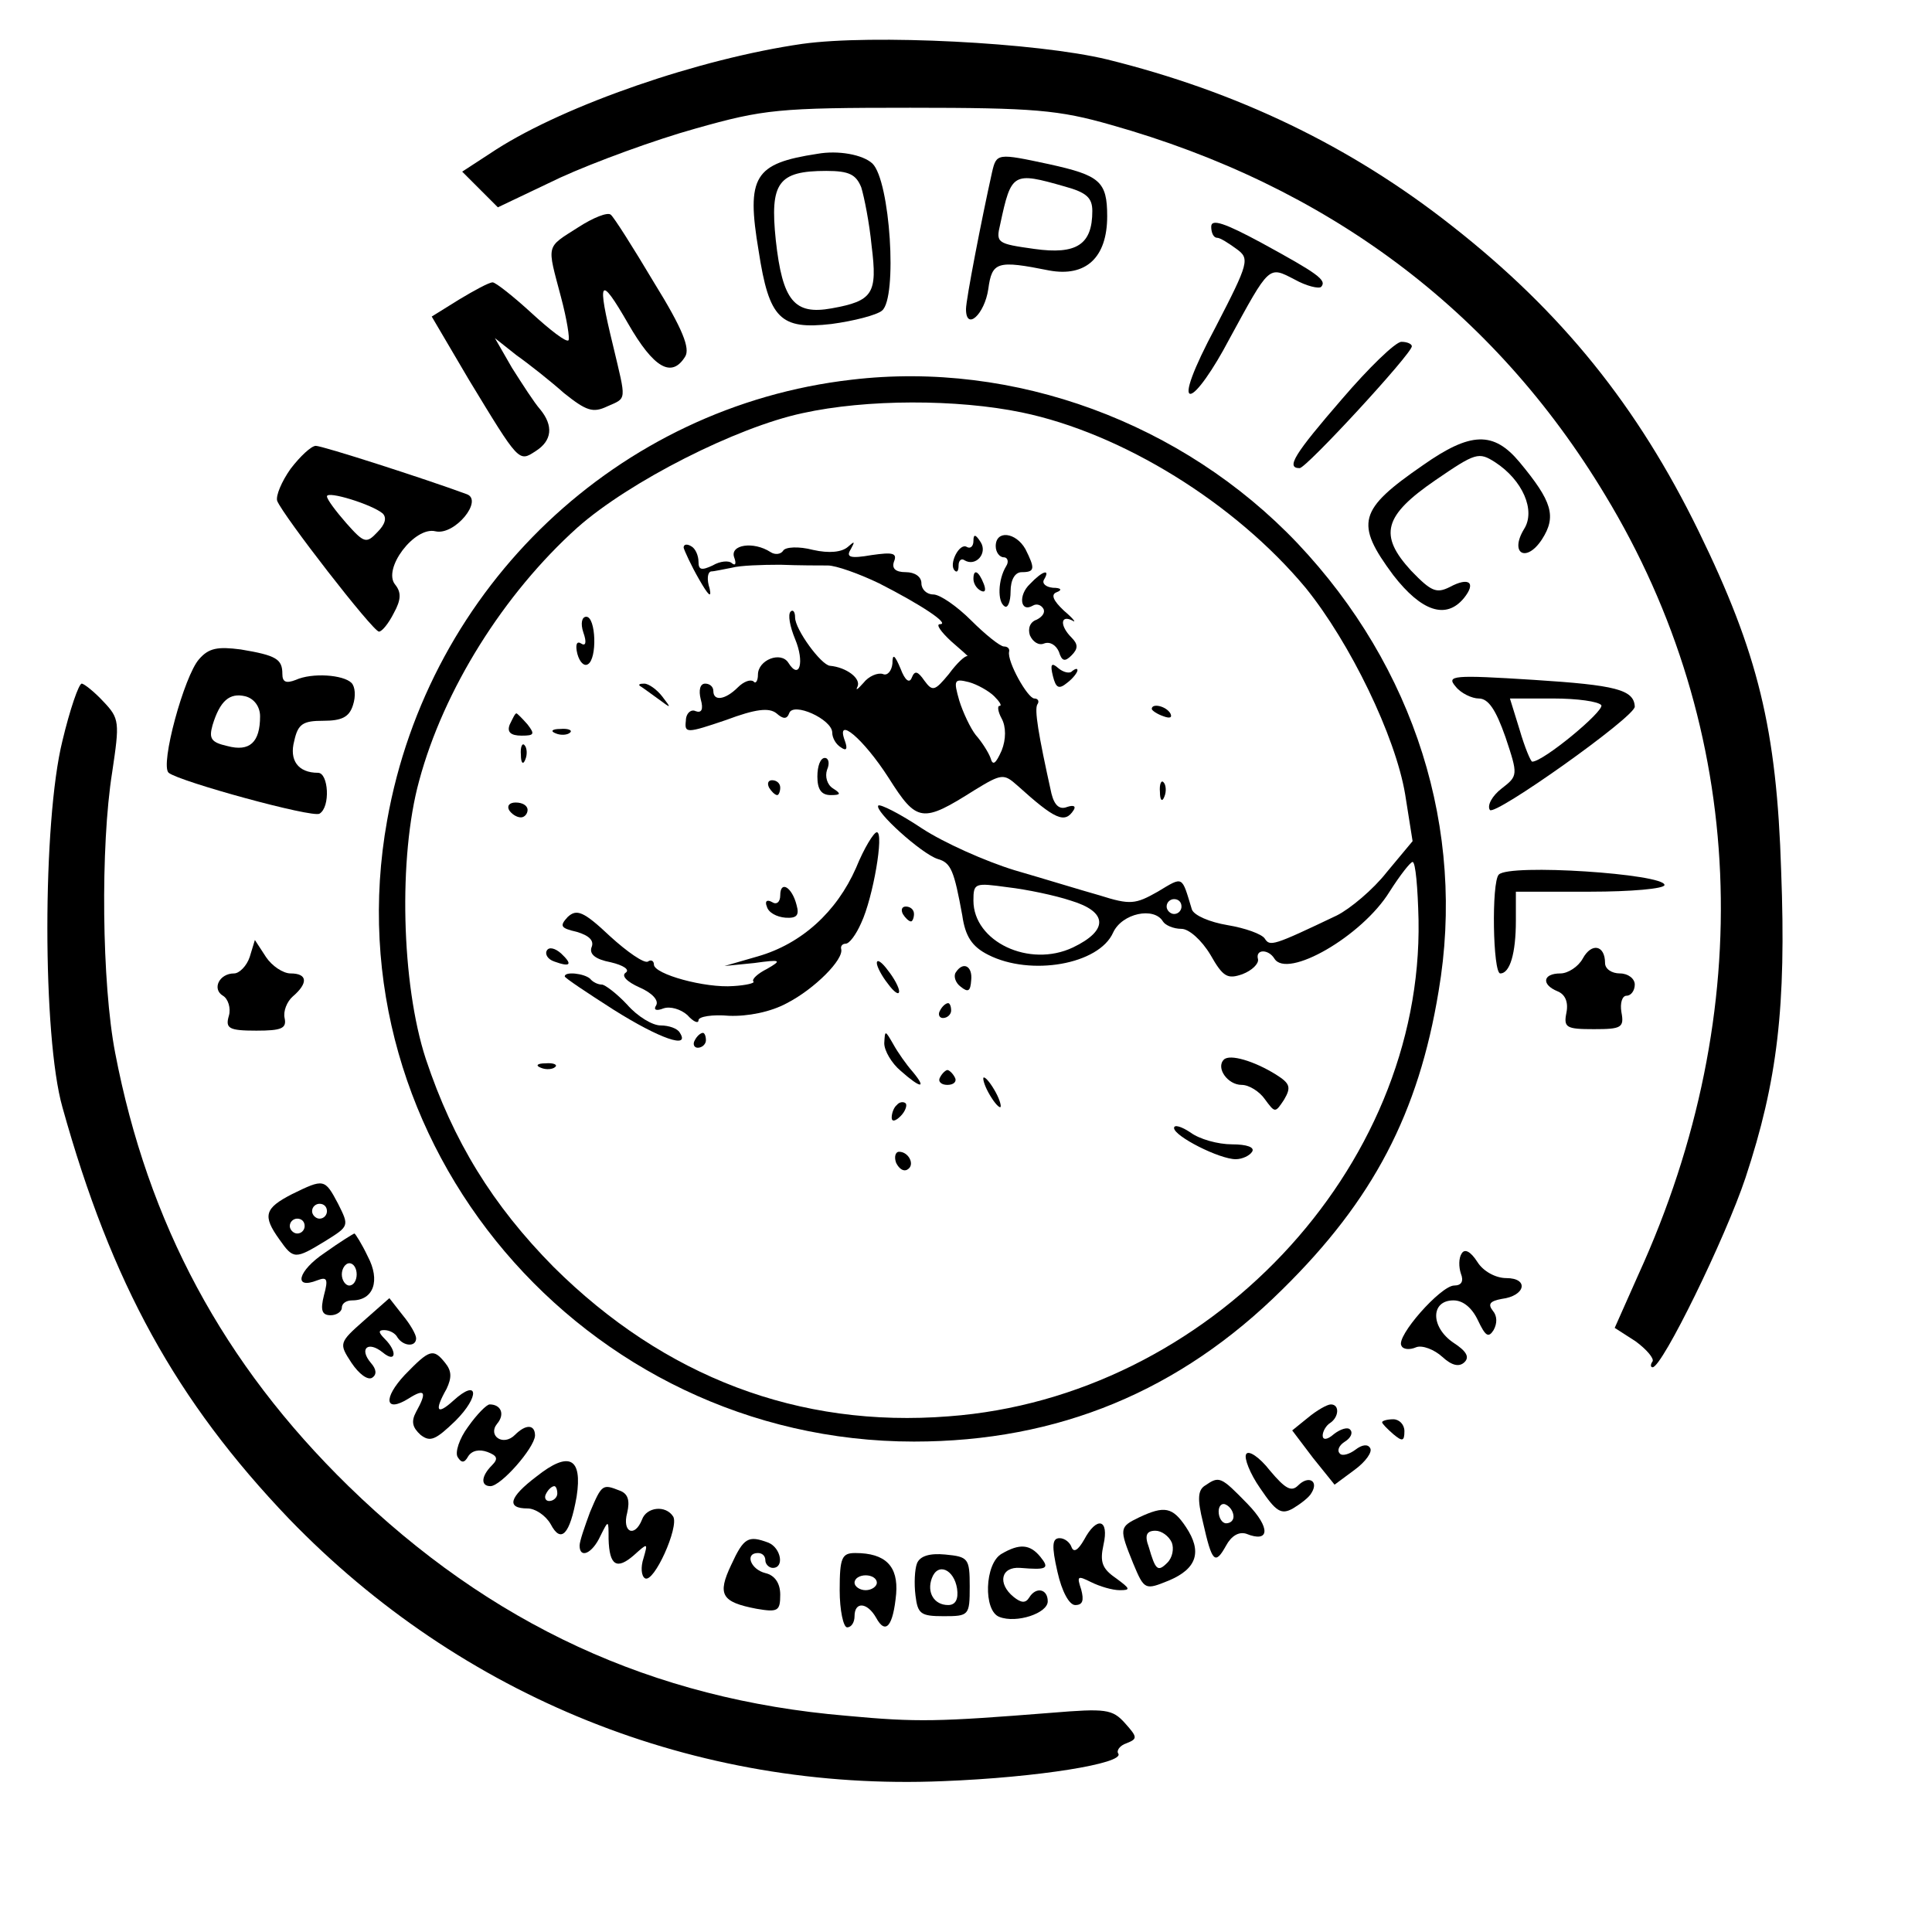 <?xml version="1.0" standalone="no"?>
<!DOCTYPE svg PUBLIC "-//W3C//DTD SVG 20010904//EN"
 "http://www.w3.org/TR/2001/REC-SVG-20010904/DTD/svg10.dtd">
<svg version="1.0" xmlns="http://www.w3.org/2000/svg"
 width="260pt" height="260pt" viewBox="0 0 260 260"
 preserveAspectRatio="xMidYMid meet">
<g transform="translate(0,260) scale(0.1,-0.1)"
fill="#000000" stroke="none">
<path d="M1080 2541 c-139 -20 -318 -82 -412 -142 l-46 -30 24 -24 24 -24 84
40 c46 21 128 51 182 66 92 26 112 28 289 28 167 0 200 -3 270 -23 291 -82
515 -249 665 -498 191 -315 207 -694 45 -1049 l-32 -72 28 -18 c15 -11 25 -23
23 -27 -3 -4 -3 -8 0 -8 13 0 98 174 125 255 43 130 55 230 48 413 -6 191 -31
293 -111 457 -82 168 -184 295 -332 411 -137 108 -290 181 -464 224 -95 23
-317 34 -410 21z"/>
<path d="M1100 2393 c-85 -13 -96 -30 -79 -131 14 -91 29 -106 98 -98 30 4 61
12 68 18 21 17 11 175 -13 198 -13 12 -46 18 -74 13z m59 -45 c4 -13 11 -48
14 -79 8 -64 2 -74 -54 -84 -50 -9 -66 10 -75 92 -8 77 3 93 68 93 31 0 40 -5
47 -22z"/>
<path d="M1335 2368 c-14 -63 -35 -171 -35 -184 0 -30 25 -7 30 27 5 37 12 39
82 25 49 -9 78 17 78 73 0 47 -10 55 -78 70 -70 15 -71 15 -77 -11z m98 -19
c29 -8 37 -15 37 -33 0 -45 -21 -59 -78 -51 -50 7 -52 8 -46 33 15 70 17 71
87 51z"/>
<path d="M778 2294 c-44 -28 -42 -22 -23 -94 8 -30 12 -56 10 -58 -3 -3 -25
14 -50 37 -24 22 -48 41 -52 41 -5 0 -25 -11 -45 -23 l-37 -23 50 -85 c68
-112 67 -111 90 -96 22 14 24 34 6 56 -8 9 -24 34 -38 56 l-23 40 29 -23 c17
-12 46 -35 64 -51 30 -24 39 -27 58 -18 27 12 26 6 8 82 -22 90 -18 96 20 30
35 -61 59 -74 77 -45 7 11 -3 37 -42 100 -28 47 -54 88 -58 91 -4 4 -24 -4
-44 -17z"/>
<path d="M1630 2295 c0 -8 3 -15 8 -15 4 0 15 -7 26 -15 18 -13 17 -18 -28
-105 -31 -58 -42 -90 -34 -90 8 0 31 33 52 73 55 101 53 99 88 81 16 -9 33
-13 36 -10 8 9 -5 18 -80 59 -50 27 -68 33 -68 22z"/>
<path d="M1806 2063 c-64 -74 -76 -93 -57 -93 9 0 151 154 151 164 0 3 -6 6
-14 6 -8 0 -44 -35 -80 -77z"/>
<path d="M1146 2089 c-314 -36 -569 -278 -625 -593 -78 -433 264 -836 709
-836 194 0 358 68 496 205 122 120 183 237 210 401 37 217 -32 436 -190 603
-154 162 -381 246 -600 220z m229 -44 c135 -28 287 -122 382 -236 60 -74 121
-200 134 -278 l10 -63 -35 -42 c-18 -23 -49 -49 -67 -58 -86 -41 -90 -42 -97
-31 -4 6 -26 14 -50 18 -24 4 -45 13 -48 21 -14 46 -11 45 -46 24 -30 -17 -37
-18 -78 -5 -25 7 -77 23 -115 34 -39 12 -95 37 -124 56 -30 20 -56 33 -59 31
-6 -7 58 -65 80 -72 18 -5 22 -16 33 -76 4 -28 13 -42 35 -53 57 -29 149 -13
168 30 12 26 55 35 67 15 3 -5 14 -10 25 -10 10 0 27 -15 39 -35 17 -30 23
-33 43 -26 13 5 22 14 21 20 -4 14 14 14 22 1 17 -28 118 30 155 90 14 22 28
40 31 40 4 0 7 -35 8 -78 6 -335 -283 -642 -632 -668 -202 -16 -383 53 -532
201 -82 83 -135 169 -172 280 -33 101 -37 272 -9 374 33 123 114 252 213 341
70 62 214 135 303 154 86 19 208 19 295 1z m66 -657 c50 -15 51 -40 3 -63 -59
-28 -134 8 -134 63 0 24 2 24 46 18 26 -3 64 -11 85 -18z m149 -8 c0 -5 -4
-10 -10 -10 -5 0 -10 5 -10 10 0 6 5 10 10 10 6 0 10 -4 10 -10z"/>
<path d="M1310 1872 c0 -7 -4 -11 -9 -8 -10 6 -25 -24 -16 -32 3 -3 5 0 5 7 0
7 4 10 8 7 15 -9 31 9 22 24 -7 11 -10 12 -10 2z"/>
<path d="M1340 1865 c0 -8 5 -15 11 -15 5 0 7 -6 3 -12 -11 -18 -12 -48 -2
-54 4 -3 8 6 8 20 0 16 6 26 15 26 18 0 18 5 5 31 -13 23 -40 26 -40 4z"/>
<path d="M920 1863 c1 -4 10 -24 21 -43 12 -21 17 -26 14 -12 -4 12 -3 22 2
23 4 0 17 3 28 5 11 3 40 4 65 4 25 -1 54 -1 64 -1 11 0 42 -11 69 -24 57 -29
96 -55 82 -55 -6 0 1 -10 15 -23 14 -12 24 -21 22 -20 -3 1 -14 -9 -25 -24
-19 -23 -22 -24 -33 -9 -9 13 -13 14 -17 4 -3 -8 -9 -4 -15 12 -8 19 -11 21
-11 7 -1 -10 -7 -17 -13 -14 -7 2 -19 -3 -26 -12 -8 -9 -11 -11 -8 -5 5 11
-15 26 -37 28 -12 1 -47 49 -47 65 0 8 -3 11 -6 8 -4 -4 -1 -20 6 -37 13 -31
6 -56 -9 -32 -10 16 -41 4 -41 -16 0 -8 -3 -13 -6 -9 -4 3 -13 0 -21 -8 -17
-17 -33 -19 -33 -5 0 6 -5 10 -11 10 -7 0 -9 -9 -6 -21 4 -14 1 -19 -7 -16 -6
3 -13 -3 -13 -13 -2 -17 1 -17 54 1 40 15 58 17 68 9 9 -8 14 -8 17 0 5 16 58
-8 58 -26 0 -7 5 -16 12 -20 7 -5 9 -2 5 9 -13 35 25 3 59 -50 38 -60 45 -61
116 -16 36 22 39 22 57 6 51 -46 64 -52 76 -33 3 5 0 7 -9 4 -10 -4 -17 2 -21
18 -18 81 -23 113 -19 120 3 4 1 8 -4 8 -9 0 -37 50 -34 63 1 4 -2 7 -7 7 -5
0 -25 16 -44 35 -19 19 -42 35 -51 35 -9 0 -16 7 -16 15 0 9 -9 15 -21 15 -14
0 -19 5 -16 14 5 12 -2 13 -30 9 -29 -5 -35 -3 -28 8 6 11 5 11 -4 3 -8 -7
-25 -9 -47 -4 -19 5 -37 4 -40 -1 -3 -5 -11 -6 -17 -2 -23 15 -55 10 -49 -7 3
-8 2 -12 -3 -8 -4 4 -16 3 -26 -3 -15 -7 -19 -6 -19 5 0 8 -4 18 -10 21 -5 3
-10 3 -10 -2z m418 -200 c7 -7 11 -13 7 -13 -3 0 -2 -8 3 -17 6 -11 6 -28 0
-43 -8 -18 -12 -21 -15 -10 -3 8 -12 22 -20 31 -7 9 -17 30 -22 46 -8 28 -7
30 13 25 11 -3 27 -12 34 -19z"/>
<path d="M1310 1821 c0 -6 4 -13 10 -16 6 -3 7 1 4 9 -7 18 -14 21 -14 7z"/>
<path d="M1386 1814 c-16 -15 -13 -39 4 -29 5 3 11 1 14 -4 3 -5 -1 -11 -9
-15 -9 -3 -12 -12 -9 -21 4 -9 12 -14 19 -11 8 3 16 -2 20 -11 4 -13 8 -14 17
-5 9 9 9 15 0 24 -16 16 -15 31 1 23 6 -4 2 2 -11 13 -15 14 -18 22 -10 25 8
3 6 6 -5 6 -10 1 -15 6 -12 11 9 15 -2 12 -19 -6z"/>
<path d="M785 1749 c5 -14 3 -19 -3 -15 -6 4 -8 -2 -5 -14 3 -11 9 -17 14 -14
13 7 11 64 -2 64 -6 0 -8 -9 -4 -21z"/>
<path d="M1417 1690 c4 -16 8 -18 19 -9 8 6 14 14 14 17 0 3 -3 2 -7 -1 -3 -4
-12 -2 -19 4 -9 8 -11 5 -7 -11z"/>
<path d="M861 1677 c2 -1 13 -9 24 -17 19 -14 19 -14 6 3 -7 9 -18 17 -24 17
-6 0 -8 -1 -6 -3z"/>
<path d="M1550 1646 c0 -2 7 -7 16 -10 8 -3 12 -2 9 4 -6 10 -25 14 -25 6z"/>
<path d="M686 1625 c-4 -10 1 -15 16 -15 17 0 18 2 8 15 -7 8 -14 15 -15 15
-2 0 -5 -7 -9 -15z"/>
<path d="M748 1613 c7 -3 16 -2 19 1 4 3 -2 6 -13 5 -11 0 -14 -3 -6 -6z"/>
<path d="M701 1584 c0 -11 3 -14 6 -6 3 7 2 16 -1 19 -3 4 -6 -2 -5 -13z"/>
<path d="M1100 1555 c0 -17 5 -25 18 -25 14 0 14 2 3 9 -8 5 -11 16 -8 25 4 9
2 16 -3 16 -6 0 -10 -11 -10 -25z"/>
<path d="M1035 1540 c3 -5 8 -10 11 -10 2 0 4 5 4 10 0 6 -5 10 -11 10 -5 0
-7 -4 -4 -10z"/>
<path d="M1561 1534 c0 -11 3 -14 6 -6 3 7 2 16 -1 19 -3 4 -6 -2 -5 -13z"/>
<path d="M685 1510 c3 -5 10 -10 16 -10 5 0 9 5 9 10 0 6 -7 10 -16 10 -8 0
-12 -4 -9 -10z"/>
<path d="M1152 1432 c-26 -59 -73 -102 -132 -119 l-45 -13 40 4 c36 5 38 4 17
-8 -12 -6 -21 -14 -18 -17 2 -2 -10 -5 -27 -6 -38 -3 -107 16 -107 29 0 5 -4
7 -8 4 -5 -3 -28 13 -51 34 -36 34 -45 37 -57 26 -11 -12 -10 -15 12 -20 17
-5 24 -12 20 -21 -3 -9 5 -16 26 -20 17 -4 26 -10 20 -14 -6 -4 1 -12 19 -20
16 -7 26 -17 22 -24 -4 -6 0 -8 10 -4 9 3 23 -1 32 -9 8 -9 15 -12 15 -7 0 5
19 8 41 6 25 -1 56 5 78 17 37 19 77 59 73 73 -1 4 2 7 6 7 5 0 14 12 21 28
16 34 31 122 21 122 -4 0 -17 -21 -28 -48z"/>
<path d="M1050 1395 c0 -9 -5 -13 -11 -9 -7 4 -10 1 -7 -6 2 -8 13 -14 25 -15
15 -1 19 3 15 17 -6 24 -22 34 -22 13z"/>
<path d="M1215 1370 c3 -5 8 -10 11 -10 2 0 4 5 4 10 0 6 -5 10 -11 10 -5 0
-7 -4 -4 -10z"/>
<path d="M736 1321 c-3 -5 1 -12 10 -15 22 -8 25 -4 9 11 -8 7 -16 9 -19 4z"/>
<path d="M1180 1304 c0 -5 7 -18 15 -28 8 -11 15 -16 15 -10 0 5 -7 18 -15 28
-8 11 -15 16 -15 10z"/>
<path d="M1286 1291 c-3 -5 0 -14 7 -19 10 -8 13 -6 14 9 2 19 -11 26 -21 10z"/>
<path d="M760 1286 c0 -2 30 -22 66 -45 62 -39 103 -53 89 -31 -3 6 -15 10
-26 10 -11 0 -31 12 -45 28 -14 15 -30 27 -34 27 -5 0 -12 3 -16 8 -8 7 -34
10 -34 3z"/>
<path d="M1265 1240 c-3 -5 -1 -10 4 -10 6 0 11 5 11 10 0 6 -2 10 -4 10 -3 0
-8 -4 -11 -10z"/>
<path d="M935 1200 c-3 -5 -1 -10 4 -10 6 0 11 5 11 10 0 6 -2 10 -4 10 -3 0
-8 -4 -11 -10z"/>
<path d="M1190 1196 c0 -10 10 -27 22 -37 27 -24 36 -25 16 -1 -8 9 -20 26
-26 37 -11 19 -11 19 -12 1z"/>
<path d="M1647 1174 c-11 -11 5 -34 24 -34 10 0 24 -9 31 -19 14 -19 14 -19
26 -1 10 17 8 22 -11 34 -29 18 -62 28 -70 20z"/>
<path d="M728 1163 c7 -3 16 -2 19 1 4 3 -2 6 -13 5 -11 0 -14 -3 -6 -6z"/>
<path d="M1265 1150 c-3 -5 1 -10 10 -10 9 0 13 5 10 10 -3 6 -8 10 -10 10 -2
0 -7 -4 -10 -10z"/>
<path d="M1330 1130 c6 -11 13 -20 16 -20 2 0 0 9 -6 20 -6 11 -13 20 -16 20
-2 0 0 -9 6 -20z"/>
<path d="M1207 1113 c-4 -3 -7 -11 -7 -17 0 -6 5 -5 12 2 6 6 9 14 7 17 -3 3
-9 2 -12 -2z"/>
<path d="M1580 1082 c0 -11 61 -42 83 -42 9 0 19 5 22 10 4 6 -7 10 -27 10
-19 0 -44 7 -56 16 -12 8 -22 11 -22 6z"/>
<path d="M1206 1035 c4 -8 10 -12 15 -9 11 6 2 24 -11 24 -5 0 -7 -7 -4 -15z"/>
<path d="M1915 1974 c-87 -60 -92 -78 -40 -148 38 -49 71 -60 95 -31 17 21 7
29 -19 15 -18 -9 -25 -6 -52 22 -44 48 -37 74 33 122 54 37 58 38 80 24 37
-24 55 -65 39 -90 -20 -33 3 -46 24 -14 20 31 14 51 -30 104 -35 42 -66 41
-130 -4z"/>
<path d="M391 1969 c-12 -17 -20 -36 -18 -43 8 -20 129 -176 137 -176 4 0 13
11 20 25 10 18 10 28 2 38 -18 21 26 79 54 72 26 -6 65 42 42 50 -57 21 -194
65 -203 65 -6 0 -21 -14 -34 -31z m124 -60 c6 -6 3 -15 -7 -25 -15 -16 -18
-15 -42 12 -14 16 -26 32 -26 36 0 8 61 -11 75 -23z"/>
<path d="M268 1713 c-20 -22 -53 -143 -41 -153 15 -12 194 -61 203 -55 15 9
12 55 -2 55 -27 0 -39 17 -32 43 5 23 12 27 39 27 25 0 35 5 40 21 4 12 3 25
-2 30 -11 11 -53 14 -75 4 -13 -5 -18 -3 -18 8 0 20 -8 25 -56 33 -31 4 -43 2
-56 -13z m82 -77 c0 -35 -14 -48 -44 -40 -22 5 -25 10 -20 28 10 33 23 44 44
39 12 -3 20 -14 20 -27z"/>
<path d="M1959 1676 c7 -9 22 -16 31 -16 13 0 23 -15 36 -52 17 -51 17 -52 -5
-69 -13 -10 -20 -23 -16 -29 6 -9 195 125 195 139 -1 23 -26 29 -135 36 -110
7 -119 6 -106 -9z m196 -25 c4 -8 -78 -76 -93 -76 -2 0 -10 19 -17 43 l-13 42
58 0 c33 0 61 -4 65 -9z"/>
<path d="M84 1603 c-27 -109 -27 -398 0 -493 66 -237 153 -395 305 -554 232
-240 547 -367 880 -353 129 5 244 24 236 37 -3 4 2 11 11 14 15 6 15 8 -2 27
-17 19 -26 20 -99 14 -152 -12 -180 -13 -276 -4 -261 22 -479 123 -670 309
-169 165 -270 354 -314 583 -18 93 -20 278 -4 378 10 67 10 72 -12 95 -12 13
-26 24 -29 24 -4 0 -16 -35 -26 -77z"/>
<path d="M2017 1423 c-10 -10 -8 -133 2 -133 13 0 21 27 21 71 l0 39 100 0
c55 0 100 4 100 9 0 15 -209 29 -223 14z"/>
<path d="M336 1312 c-4 -12 -14 -22 -21 -22 -20 0 -30 -21 -15 -30 7 -4 11
-17 8 -27 -5 -17 0 -20 37 -20 34 0 41 3 38 17 -2 9 3 22 11 29 21 18 20 31
-3 31 -10 0 -25 10 -33 22 l-15 23 -7 -23z"/>
<path d="M2130 1310 c-6 -11 -20 -20 -30 -20 -24 0 -26 -15 -4 -24 10 -4 15
-14 12 -29 -4 -20 0 -22 37 -22 37 0 41 2 37 23 -2 12 1 22 7 22 6 0 11 7 11
15 0 8 -9 15 -20 15 -11 0 -20 6 -20 14 0 24 -18 28 -30 6z"/>
<path d="M393 993 c-37 -19 -40 -29 -17 -61 19 -27 21 -27 62 -2 32 20 32 20
17 50 -18 34 -19 34 -62 13z m47 -23 c0 -5 -4 -10 -10 -10 -5 0 -10 5 -10 10
0 6 5 10 10 10 6 0 10 -4 10 -10z m-30 -20 c0 -5 -4 -10 -10 -10 -5 0 -10 5
-10 10 0 6 5 10 10 10 6 0 10 -4 10 -10z"/>
<path d="M437 914 c-36 -24 -43 -50 -10 -37 13 5 15 2 9 -20 -5 -20 -3 -27 9
-27 8 0 15 5 15 10 0 6 6 10 14 10 29 0 38 27 21 59 -8 17 -17 31 -18 31 -1 0
-19 -11 -40 -26z m43 -29 c0 -8 -4 -15 -10 -15 -5 0 -10 7 -10 15 0 8 5 15 10
15 6 0 10 -7 10 -15z"/>
<path d="M1967 913 c-4 -6 -4 -18 -1 -27 4 -10 1 -16 -9 -16 -18 0 -79 -69
-71 -81 2 -5 11 -6 20 -2 8 3 24 -3 35 -13 13 -12 23 -14 30 -7 7 7 2 15 -15
26 -31 21 -31 57 0 57 13 0 25 -10 33 -27 10 -21 14 -24 21 -13 5 9 5 19 -1
26 -7 9 -4 13 12 16 32 4 37 28 6 28 -14 0 -31 9 -39 22 -9 14 -17 18 -21 11z"/>
<path d="M490 823 c-34 -30 -34 -31 -17 -57 10 -15 22 -24 28 -20 6 4 6 11 -2
20 -16 19 -4 30 16 14 18 -15 20 1 3 18 -9 9 -9 12 -1 12 7 0 15 -4 18 -10 8
-12 25 -13 25 -1 0 5 -8 19 -18 31 l-18 23 -34 -30z"/>
<path d="M545 750 c-30 -32 -27 -52 5 -32 22 14 25 9 10 -18 -7 -13 -5 -21 6
-31 13 -10 20 -7 47 19 33 33 31 58 -3 27 -22 -20 -26 -14 -9 16 7 15 7 24 -2
35 -16 20 -21 18 -54 -16z"/>
<path d="M630 680 c-12 -16 -18 -35 -14 -41 5 -8 9 -8 14 1 5 8 15 10 26 6 13
-5 15 -9 6 -18 -15 -15 -15 -28 -2 -28 14 0 59 51 60 68 0 15 -12 16 -27 1
-16 -16 -37 -1 -24 15 11 13 5 26 -10 26 -4 0 -17 -13 -29 -30z"/>
<path d="M1760 692 l-21 -17 28 -37 29 -36 27 20 c15 11 24 24 21 29 -3 6 -11
5 -20 -2 -8 -6 -18 -9 -21 -5 -4 4 -1 11 7 16 8 5 11 12 7 16 -3 4 -13 1 -22
-6 -9 -8 -15 -8 -15 -2 0 6 5 14 10 17 12 8 13 25 1 25 -5 0 -19 -8 -31 -18z"/>
<path d="M1860 686 c0 -2 7 -9 15 -16 12 -10 15 -10 15 4 0 9 -7 16 -15 16 -8
0 -15 -2 -15 -4z"/>
<path d="M1677 643 c-3 -5 5 -26 19 -46 21 -31 28 -36 44 -27 10 6 22 15 25
21 10 16 -4 24 -18 10 -9 -9 -17 -5 -38 20 -14 18 -29 28 -32 22z"/>
<path d="M722 613 c-37 -28 -41 -43 -12 -43 10 0 24 -9 31 -21 14 -27 26 -14
35 37 8 52 -10 62 -54 27z m28 -23 c0 -5 -5 -10 -11 -10 -5 0 -7 5 -4 10 3 6
8 10 11 10 2 0 4 -4 4 -10z"/>
<path d="M1622 601 c-10 -6 -11 -18 -3 -50 12 -53 16 -58 31 -31 7 13 17 19
27 16 32 -13 33 8 2 40 -36 37 -38 38 -57 25z m38 -42 c0 -5 -4 -9 -10 -9 -5
0 -10 7 -10 16 0 8 5 12 10 9 6 -3 10 -10 10 -16z"/>
<path d="M794 565 c-7 -19 -14 -39 -14 -45 0 -18 17 -11 28 13 11 22 11 22 11
-4 1 -36 11 -42 34 -22 19 17 19 17 13 -4 -4 -12 -3 -24 2 -27 12 -7 46 69 38
83 -10 16 -36 13 -42 -4 -10 -25 -27 -17 -20 9 4 17 1 26 -10 30 -23 9 -24 9
-40 -29z"/>
<path d="M1533 558 c-27 -13 -27 -15 -8 -62 15 -36 16 -36 48 -23 38 16 45 39
23 72 -18 27 -29 29 -63 13z m44 -34 c3 -8 1 -20 -6 -27 -13 -13 -16 -10 -25
21 -6 16 -3 22 9 22 8 0 18 -7 22 -16z"/>
<path d="M1459 528 c-8 -14 -14 -18 -17 -10 -2 6 -9 12 -16 12 -10 0 -11 -10
-3 -45 6 -27 16 -45 24 -45 10 0 12 6 8 21 -6 18 -5 19 13 10 12 -6 29 -11 39
-11 15 0 14 2 -5 16 -19 13 -22 22 -17 45 8 35 -9 39 -26 7z"/>
<path d="M984 494 c-19 -40 -13 -50 34 -59 29 -5 32 -3 32 19 0 15 -7 26 -20
29 -20 5 -28 27 -10 27 6 0 10 -4 10 -10 0 -5 5 -10 10 -10 16 0 11 27 -6 34
-27 10 -33 7 -50 -30z"/>
<path d="M1348 509 c-23 -13 -25 -77 -3 -85 23 -9 65 5 65 21 0 17 -16 20 -25
5 -5 -8 -11 -7 -21 1 -22 18 -17 41 9 39 36 -3 40 -1 27 15 -14 17 -28 18 -52
4z"/>
<path d="M1130 460 c0 -27 5 -50 10 -50 6 0 10 7 10 15 0 20 17 19 29 -2 13
-24 23 -11 27 32 3 37 -14 55 -55 55 -18 0 -21 -6 -21 -50z m50 10 c0 -5 -7
-10 -15 -10 -8 0 -15 5 -15 10 0 6 7 10 15 10 8 0 15 -4 15 -10z"/>
<path d="M1234 496 c-3 -8 -4 -27 -2 -43 3 -25 7 -28 38 -28 34 0 35 1 35 40
0 38 -2 40 -33 43 -21 2 -34 -2 -38 -12z m54 -34 c2 -14 -2 -22 -12 -22 -19 0
-29 17 -22 36 8 22 30 12 34 -14z"/>
</g>
</svg>
